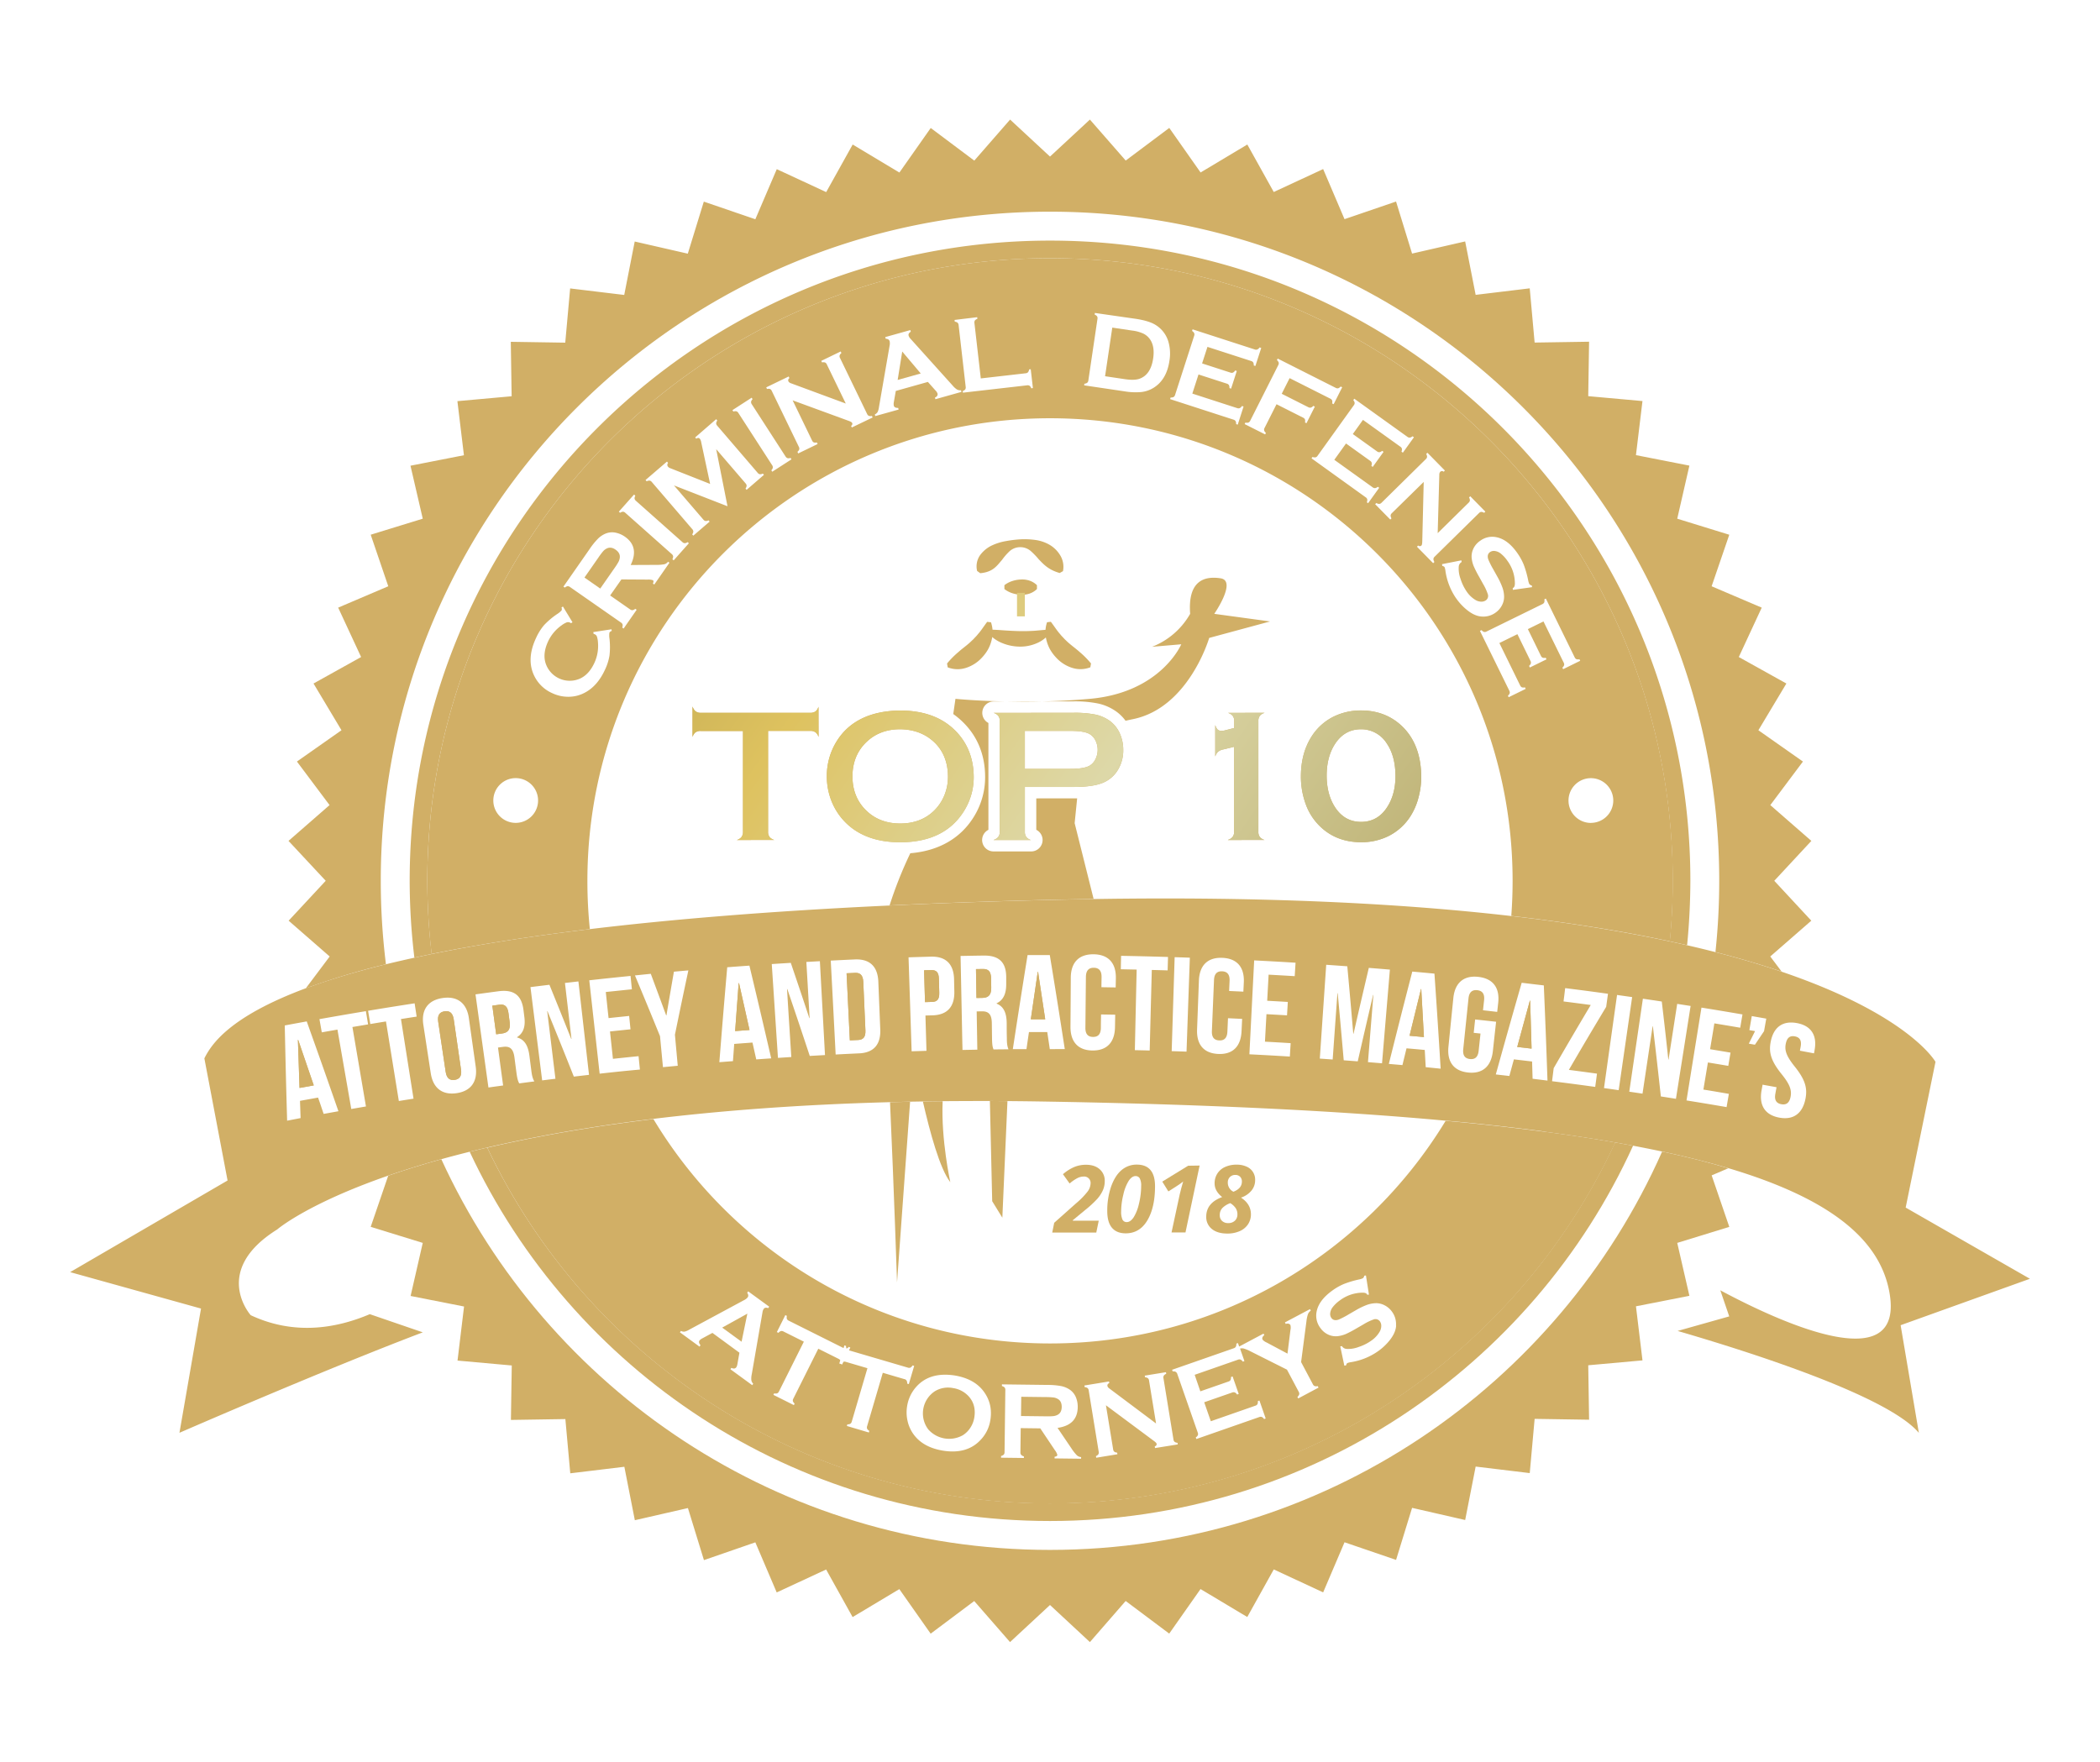 <?xml version="1.0" encoding="UTF-8"?>
<svg xmlns="http://www.w3.org/2000/svg" xmlns:xlink="http://www.w3.org/1999/xlink" id="Layer_1" data-name="Layer 1" viewBox="0 0 1287.24 1080">
  <defs>
    <style>.cls-1{fill:#d1af66;}.cls-2{fill:url(#linear-gradient);}.cls-3{fill:url(#linear-gradient-2);}.cls-4{fill:url(#linear-gradient-3);}.cls-5{fill:url(#linear-gradient-4);}.cls-6{fill:url(#linear-gradient-5);}.cls-7{fill:url(#linear-gradient-6);}</style>
    <linearGradient id="linear-gradient" x1="-79.53" y1="-121.35" x2="1729.1" y2="1140.33" gradientUnits="userSpaceOnUse">
      <stop offset="0" stop-color="#dec25f"></stop>
      <stop offset="0.17" stop-color="#9f8d44"></stop>
      <stop offset="0.34" stop-color="#dec25f"></stop>
      <stop offset="0.46" stop-color="#ddd8a8"></stop>
      <stop offset="0.72" stop-color="#9f8d44"></stop>
      <stop offset="0.86" stop-color="#dec25f"></stop>
      <stop offset="1" stop-color="#9f8d44"></stop>
    </linearGradient>
    <linearGradient id="linear-gradient-2" x1="28.47" y1="161.39" x2="1319.12" y2="1061.74" xlink:href="#linear-gradient"></linearGradient>
    <linearGradient id="linear-gradient-3" x1="46.91" y1="123.77" x2="1336.79" y2="1023.58" xlink:href="#linear-gradient"></linearGradient>
    <linearGradient id="linear-gradient-4" x1="68.83" y1="76.77" x2="1365.65" y2="981.42" xlink:href="#linear-gradient"></linearGradient>
    <linearGradient id="linear-gradient-5" x1="87.67" y1="4.23" x2="1411.78" y2="927.91" xlink:href="#linear-gradient"></linearGradient>
    <linearGradient id="linear-gradient-6" x1="117.11" y1="-24.32" x2="1420.15" y2="884.67" xlink:href="#linear-gradient"></linearGradient>
  </defs>
  <title>accolades_gradient</title>
  <path class="cls-1" d="M649.57,351.3c-6.7-1.88-9.64-5.06-12.81-8.35a47.85,47.85,0,0,0-4.8-5,9.89,9.89,0,0,0-13-.12,36,36,0,0,0-4.76,5.45c-3.16,3.58-5.44,7.43-13.35,8.14l-1.9-1.38a12,12,0,0,1,1.69-9.5,19.26,19.26,0,0,1,6.8-5.86,33.12,33.12,0,0,1,8.93-2.9,74.87,74.87,0,0,1,9-1.12,47.62,47.62,0,0,1,9.26.38,23.84,23.84,0,0,1,9,3.13,18.48,18.48,0,0,1,6.39,6.53,13.55,13.55,0,0,1,1.56,9.46Z"></path>
  <path class="cls-1" d="M580.51,406.79a53.84,53.84,0,0,1,6.92-7c2.15-1.94,4.31-3.46,6.31-5.2,1-.84,1.92-1.8,2.93-2.7.84-1,1.91-1.93,2.74-3.06,1.94-2.13,3.5-4.68,5.7-7.59l2.34.27a19.25,19.25,0,0,1,.29,11.28,23.11,23.11,0,0,1-2.17,5.47,26.44,26.44,0,0,1-3.52,4.75,22.52,22.52,0,0,1-9.6,6.34,16.69,16.69,0,0,1-11.52-.21Z"></path>
  <path class="cls-1" d="M668.34,409.11a16.72,16.72,0,0,1-11.53.21,22.49,22.49,0,0,1-9.59-6.34,26,26,0,0,1-3.52-4.75,23.14,23.14,0,0,1-2.18-5.47,19.33,19.33,0,0,1,.29-11.28l2.34-.27c2.21,2.91,3.77,5.46,5.7,7.59.83,1.13,1.9,2.05,2.74,3.06,1,.9,1.89,1.86,2.94,2.7,2,1.74,4.15,3.26,6.31,5.2a54.48,54.48,0,0,1,6.92,7Z"></path>
  <path class="cls-1" d="M606.85,386.05c3.33,0,6.41.28,9.36.47s5.79.33,8.58.4,5.55,0,8.39-.15,5.74-.57,9.21-.7l1.19,2a19.46,19.46,0,0,1-8.46,6.44,25.19,25.19,0,0,1-10.55,1.91,28.61,28.61,0,0,1-10.31-2.19,22,22,0,0,1-8.54-6.14Z"></path>
  <path class="cls-1" d="M615.67,358.77a15.52,15.52,0,0,1,5-2.6,18.76,18.76,0,0,1,5-.88,13.75,13.75,0,0,1,4.95.55,11.84,11.84,0,0,1,5,2.93v2.36a11.84,11.84,0,0,1-5,2.93,13.75,13.75,0,0,1-4.95.55,18.76,18.76,0,0,1-5-.88,15.52,15.52,0,0,1-5-2.6Z"></path>
  <path class="cls-1" d="M665.13,741.87A64.66,64.66,0,0,0,672.6,735a20.94,20.94,0,0,0,3.43-5.27,13.91,13.91,0,0,0,1.15-5.64,9.22,9.22,0,0,0-3.11-7.25c-2.07-1.84-4.89-2.75-8.44-2.75a18.77,18.77,0,0,0-7,1.33,26,26,0,0,0-7.07,4.47l4.09,5.69a25.29,25.29,0,0,1,4.81-3.32,8.68,8.68,0,0,1,3.8-.94,3.92,3.92,0,0,1,4.23,4.32,8.79,8.79,0,0,1-1.92,5,49,49,0,0,1-7,7.13l-13.37,11.89-1.21,6h27l1.51-7.28H657.59v-.28Z"></path>
  <path class="cls-1" d="M696.8,714a14.12,14.12,0,0,0-9.33,3.38q-4,3.38-6.39,10.1a45.39,45.39,0,0,0-2.36,15q0,6.83,2.88,10.24t8.42,3.42q8.52,0,13.24-7.88T708,727.29Q708,714,696.8,714Zm1.39,23.8a27.15,27.15,0,0,1-3.25,8.44q-2,3-4.22,3A2.76,2.76,0,0,1,688,747.6a11.84,11.84,0,0,1-.77-4.87,43.78,43.78,0,0,1,1.34-10.31,27.2,27.2,0,0,1,3.29-8.46q1.95-2.93,4.2-2.92a2.83,2.83,0,0,1,2.59,1.43,9.19,9.19,0,0,1,.85,4.54A46.43,46.43,0,0,1,698.19,737.83Z"></path>
  <path class="cls-1" d="M728.31,714.68l-15.87,9.75,3.73,6q5.9-3.68,7.36-4.77c1-.73,1.55-1.16,1.72-1.31q-1.14,3.78-2.13,8l-5,23.23h8.55l8.66-41Z"></path>
  <path class="cls-1" d="M767.11,729.94a10.07,10.07,0,0,0,2.26-6.55,8.62,8.62,0,0,0-5.31-8.18,14.4,14.4,0,0,0-6-1.18,16.75,16.75,0,0,0-7.21,1.46,10.76,10.76,0,0,0-4.7,4.08,11,11,0,0,0-1.63,5.95q0,4.68,4.63,8.38-9.76,3.6-9.76,12a9.26,9.26,0,0,0,3.43,7.56q3.44,2.8,9.44,2.81a18.46,18.46,0,0,0,7.66-1.49,11.63,11.63,0,0,0,5.08-4.19,10.92,10.92,0,0,0,1.78-6.12q0-6.28-6.09-10.23A13.92,13.92,0,0,0,767.11,729.94ZM757,748.35a5.66,5.66,0,0,1-4.14,1.5,5.24,5.24,0,0,1-3.78-1.33,4.7,4.7,0,0,1-1.4-3.6,6.12,6.12,0,0,1,1.59-4.29,12.77,12.77,0,0,1,4.85-3,10.63,10.63,0,0,1,3.38,3.16,6.82,6.82,0,0,1,1,3.68A5.22,5.22,0,0,1,757,748.35Zm-.94-17.72a6.13,6.13,0,0,1-3.45-5.64,4.63,4.63,0,0,1,1.26-3.35,4.49,4.49,0,0,1,3.39-1.3,3.92,3.92,0,0,1,2.88,1.09,4.06,4.06,0,0,1,1.1,3C761.24,727.22,759.51,729.28,756.06,730.63Z"></path>
  <path class="cls-1" d="M261.93,540c0-210.8,170.89-381.69,381.69-381.69S1025.31,329.2,1025.31,540q0,18.78-1.8,37.11,5.43,1.17,10.64,2.36,1.93-19.47,2-39.47c0-216.77-175.72-392.49-392.49-392.49S251.12,323.23,251.12,540A396.43,396.43,0,0,0,254,587.13c3.45-.76,7-1.51,10.62-2.25A384.42,384.42,0,0,1,261.93,540Z"></path>
  <path class="cls-1" d="M643.62,921.69c-152.28,0-283.71-89.18-345-218.15q-5.49,1.28-10.72,2.58C350.5,839.84,486.23,932.5,643.62,932.5c158.84,0,295.64-94.37,357.41-230.09-3.6-.68-7.25-1.35-11-2C929.44,831.06,797.12,921.69,643.62,921.69Z"></path>
  <path class="cls-1" d="M233.4,540c0-226.56,183.66-410.22,410.22-410.22S1053.84,313.44,1053.84,540a414.71,414.71,0,0,1-2.32,43.69c15.11,3.89,28.59,7.92,40.6,12l-7-9.29,25.16-21.95L1087.58,540l22.73-24.46-25.16-21.95,20-26.7-27.31-19.19L1095,419.05l-29.17-16.24,14.06-30.28-30.71-13.1L1060,327.84,1028.1,318l7.45-32.54-32.76-6.43,4-33.15-33.25-3,.52-33.38-33.38.52-3-33.25-33.15,4-6.43-32.76-32.54,7.45-9.82-31.91-31.59,10.81-13.1-30.71-30.28,14.06L764.57,88.6l-28.65,17.14L716.73,78.43l-26.7,20L668.08,73.31,643.62,96,619.16,73.31,597.21,98.47l-26.7-20-19.2,27.31L522.67,88.6l-16.24,29.17-30.29-14.06L463,134.42l-31.58-10.81-9.82,31.91-32.54-7.45-6.43,32.76-33.15-4-3,33.25-33.38-.52.52,33.38-33.25,3,4,33.15-32.76,6.43L259.14,318l-31.91,9.82L238,359.43l-30.71,13.1,14.06,30.28-29.17,16.24,17.14,28.65-27.31,19.19,20,26.7-25.16,21.95L199.66,540l-22.73,24.46,25.16,21.95-14.66,19.53a450.27,450.27,0,0,1,49.14-14.78A415.2,415.2,0,0,1,233.4,540Z"></path>
  <path class="cls-1" d="M643.62,950.22C478,950.22,335.28,852,270.52,710.7c-12.11,3.36-22.92,6.76-32.55,10.1l-10.74,31.36L259.14,762l-7.45,32.54L284.45,801l-4,33.15,33.25,3-.52,33.38,33.38-.52,3,33.25,33.15-4,6.43,32.76,32.54-7.45,9.82,31.91L463,945.58l13.1,30.71,30.29-14.06,16.24,29.17,28.64-17.14,19.2,27.31,26.7-20,21.95,25.16L643.62,984l24.46,22.73L690,981.53l26.7,20,19.19-27.31,28.65,17.14,16.24-29.17,30.28,14.06,13.1-30.71,31.59,10.81,9.82-31.91,32.54,7.45,6.43-32.76,33.15,4,3-33.25,33.38.52-.52-33.38,33.25-3-4-33.15,32.76-6.43L1028.1,762l31.91-9.82-10.81-31.58,10.24-4.37q-18.36-5.48-40.6-10.23C955.11,849.84,811.1,950.22,643.62,950.22Z"></path>
  <path class="cls-1" d="M608.19,736.44l6.22,10.11,3.13-71.46L606.77,675Z"></path>
  <path class="cls-1" d="M549.86,786.22l8-110.77c-4.15.08-8.23.18-12.3.29C548,729.52,549.86,786.22,549.86,786.22Z"></path>
  <path class="cls-1" d="M582.52,724.77s-5.75-25.91-4.7-49.62c-4.08,0-8.11.1-12.12.16C570,694.08,576.13,716.67,582.52,724.77Z"></path>
  <path class="cls-1" d="M640.69,624.92c-3.53,0-5.3,0-8.83,0,1.61-11.07,2.46-16.89,4-27.42l.65-.28C638.16,607.93,639,613.76,640.69,624.92Z"></path>
  <path class="cls-1" d="M636.54,597.24l-.65.28c.08-.57.17-1.14.26-1.74h.17C636.39,596.28,636.46,596.76,636.54,597.24Z"></path>
  <path class="cls-1" d="M872.83,635.81c-3.53-.33-5.29-.5-8.81-.81,2.78-11.46,4.17-17.19,7-28.64l.17,0C871.86,618.15,872.19,624,872.83,635.81Z"></path>
  <path class="cls-1" d="M938.81,642.88c-3.51-.43-5.27-.64-8.79-1,3.08-11.38,4.63-17.07,7.75-28.44l.17,0C938.31,625.2,938.48,631.09,938.81,642.88Z"></path>
  <path class="cls-1" d="M307.73,633.62l-3.58.48c-.95-7-1.42-10.53-2.37-17.55l4.44-.59c3.27-.44,4.94,1.17,5.47,5.25.3,2.26.45,3.38.74,5.64C313,631.42,311.14,633.16,307.73,633.62Z"></path>
  <path class="cls-1" d="M571.36,614.25l-4.35.13c-.23-7.8-.34-11.71-.57-19.51l4.39-.12c2.95-.08,4.59,1.19,4.69,5.31.09,3.46.14,5.18.22,8.64C575.85,612.82,574.29,614.17,571.36,614.25Z"></path>
  <path class="cls-1" d="M459.43,631.47l-8.81.66c.84-11.76,1.27-17.64,2.16-29.4H453C455.56,614.22,456.86,620,459.43,631.47Z"></path>
  <path class="cls-1" d="M526.07,637.59l-5.14.24c-.79-16.45-1.19-24.68-2-41.13l5.23-.24c3-.14,4.79,1.27,5,5.38.53,12,.79,18,1.32,29.94C530.65,635.9,529,637.45,526.07,637.59Z"></path>
  <path class="cls-1" d="M607.6,605.62c.06,4.61-2,6.12-5.45,6.17l-3.6.05-.3-17.7,4.47-.07c3.3,0,4.75,1.75,4.81,5.87C607.56,602.21,607.57,603.35,607.6,605.62Z"></path>
  <path class="cls-1" d="M459.43,631.47l-8.81.66c.84-11.76,1.27-17.64,2.16-29.4H453C455.56,614.22,456.86,620,459.43,631.47Z"></path>
  <path class="cls-1" d="M571.36,614.25l-4.35.13c-.23-7.8-.34-11.71-.57-19.51l4.39-.12c2.95-.08,4.59,1.19,4.69,5.31.09,3.46.14,5.18.22,8.64C575.85,612.82,574.29,614.17,571.36,614.25Z"></path>
  <path class="cls-1" d="M640.69,624.92c-3.53,0-5.3,0-8.83,0,1.61-11.07,2.46-16.89,4-27.42.08-.57.17-1.14.26-1.74h.17c.07.5.14,1,.22,1.46C638.16,607.93,639,613.76,640.69,624.92Z"></path>
  <path class="cls-1" d="M526.07,637.59l-5.14.24c-.79-16.45-1.19-24.68-2-41.13l5.23-.24c3-.14,4.79,1.27,5,5.38.53,12,.79,18,1.32,29.94C530.65,635.9,529,637.45,526.07,637.59Z"></path>
  <path class="cls-1" d="M192.33,665.43,183.61,667c-.43-11.78-.63-17.68-1-29.46l.17,0C186.61,648.7,188.52,654.27,192.33,665.43Z"></path>
  <path class="cls-1" d="M307.73,633.62l-3.58.48c-.95-7-1.42-10.53-2.37-17.55l4.44-.59c3.27-.44,4.94,1.17,5.47,5.25.3,2.26.45,3.38.74,5.64C313,631.42,311.14,633.16,307.73,633.62Z"></path>
  <path class="cls-1" d="M278.71,662.06c-2.88.42-4.92-.86-5.52-4.93-1.84-12.32-2.76-18.47-4.59-30.79-.61-4.07,1-5.89,3.93-6.33s5,.86,5.59,4.93c1.79,12.32,2.68,18.48,4.47,30.81C283.18,659.82,281.6,661.63,278.71,662.06Z"></path>
  <path class="cls-1" d="M607.6,605.62c.06,4.61-2,6.12-5.45,6.17l-3.6.05-.3-17.7,4.47-.07c3.3,0,4.75,1.75,4.81,5.87C607.56,602.21,607.57,603.35,607.6,605.62Z"></path>
  <path class="cls-1" d="M938.81,642.88c-3.51-.43-5.27-.64-8.79-1,3.08-11.38,4.63-17.07,7.75-28.44l.17,0C938.31,625.2,938.48,631.09,938.81,642.88Z"></path>
  <path class="cls-1" d="M872.83,635.81c-3.53-.33-5.29-.5-8.81-.81,2.78-11.46,4.17-17.19,7-28.64l.17,0C871.86,618.15,872.19,624,872.83,635.81Z"></path>
  <path class="cls-1" d="M1244.28,784l-76.16-43.66L1186.4,651s-15.91-28.61-94.28-55.26l-.37-.12-1.9-.64-2.31-.77q-4-1.32-8.27-2.64l-3.77-1.15c-1.66-.51-3.36-1-5.07-1.5l-3.9-1.12-2-.56-2-.56-2.7-.74-2-.55-2.07-.55-4.21-1.1q-8.34-2.15-17.37-4.22l-3.3-.75-1.67-.37-1.68-.37-.8-.18-3.19-.69-1.07-.23q-3-.64-6.11-1.27-21.65-4.44-47-8.34l-5.59-.84q-8.26-1.21-16.94-2.36l-2.7-.36c-2.44-.31-4.91-.63-7.4-.93l-3.43-.42-7-.82c-67.09-7.72-151.06-12.09-256-10.4-5.31.08-10.66.18-16.08.3-39.2.84-75.46,2.08-109,3.66-73.41,3.44-133.85,8.48-183.66,14.48l-.55.07-11.55,1.44-5.06.66q-8.69,1.14-16.91,2.32l-5.22.76-4.31.64-6.18.95-4.71.75q-6.69,1.07-13,2.16l-3.67.64-7.51,1.35-2.63.48q-8.13,1.53-15.69,3.07l-2.76.57-5.26,1.12-2.24.48-.36.08q-9.12,2-17.38,4h0l-1.84.45-2.53.64-2.85.73-5.21,1.38c-1.14.3-2.26.61-3.37.92q-5,1.38-9.64,2.77l-1.54.46-1.15.35-4.11,1.28-1.59.51q-4.1,1.3-7.89,2.63c-.78.26-1.54.53-2.3.8l-.32.11L190,605l-.14,0-2.36.86h0c-46.92,17.47-57.94,34.41-62.23,43l14.22,74.88L43,779.92l80.22,22.34L110,878.42s88.53-38.59,149.16-61.58l-32.48-11.15c-20.93,8.9-46.61,13-73,.63,0,0-24.37-27.18,16.25-52.57,0,0,18-15.63,68.06-33l.88-.31.89-.31,1.8-.61c3.75-1.26,7.68-2.54,11.78-3.81l3.8-1.17c.92-.28,1.84-.56,2.78-.83l4.8-1.41,2.61-.75,3.09-.87.12,0q8.31-2.31,17.43-4.58l2.21-.55q2.85-.71,5.78-1.4l2.73-.64c3.12-.73,6.32-1.45,9.58-2.16,2.51-.55,5.07-1.1,7.66-1.64s5.2-1.08,7.86-1.61h.05l4.05-.8,3.66-.7q2.58-.5,5.24-1l3.63-.66q3.92-.71,7.95-1.4,3.21-.55,6.49-1.09l6.63-1.07,1.09-.17q6.9-1.08,14.1-2.11l4.83-.68,4.9-.67,3.47-.46,2.63-.34,8-1c41.33-5,89.4-8.75,145.11-10.24,4.07-.11,8.15-.21,12.3-.3l7.8-.13q6-.1,12.12-.17Q592,675,606.77,675l10.77.06q10.11.07,20.49.24c98.66,1.62,180.62,5.54,248.06,11.77l.39,0q5.53.51,10.94,1,8.69.86,17,1.77,5.58.6,11,1.24l5.39.63q7.14.85,14,1.76L948,694l6.47.88,6.11.87c3.09.44,6.12.89,9.12,1.35l3,.46.63.1,2.8.44c3.15.49,6.24,1,9.29,1.52l4.54.78H990l4.05.72,4.23.77q10.66,2,20.52,4.08,5.56,1.18,10.88,2.42l2.65.62q2.63.62,5.19,1.26l2.49.62h.06l3.44.88,3.31.87.06,0c2.89.77,5.7,1.55,8.46,2.34l1.75.51,2.31.68c62.68,18.68,92.27,43.65,98.52,74.89,11.29,56.44-69.61,18.13-103.42,0l5.47,16-31.65,8.92c46,13.38,129,40,147.88,62.48l-11.17-66ZM198.39,682.91c-1.37-4-2-6-3.43-10l-11.07,2c.14,4.23.22,6.35.36,10.57L176,687.07c-.67-23.34-.95-35-1.45-58.39,5.39-1,8.08-1.5,13.47-2.47,7.86,22,11.74,33,19.43,55.07Zm25.93-4.56-9,1.55-8.47-48.67c-3.84.66-5.76,1-9.6,1.68-.57-3.24-.86-4.86-1.44-8.1,11.38-2,17.07-3,28.47-4.9l1.35,8.12-9.6,1.61C219.35,649.13,221,658.87,224.32,678.35Zm29.16-4.78c-3.6.57-5.41.85-9,1.44-3.16-19.51-4.73-29.27-7.89-48.78-3.85.62-5.77.94-9.61,1.58l-1.35-8.13c11.4-1.89,17.1-2.8,28.52-4.56l1.25,8.14c-3.85.59-5.77.89-9.62,1.5C248.86,644.28,250.4,654.05,253.48,673.57Zm26.43-3.37c-8.86,1.3-14.49-3.15-15.88-12.27-1.81-11.85-2.72-17.78-4.53-29.63-1.39-9.12,2.76-15.1,11.84-16.43s14.77,3.19,16.06,12.32c1.67,11.88,2.51,17.81,4.19,29.69C292.88,663,288.77,668.9,279.91,670.2Zm38.35-6c-.68-1.41-1.13-2.26-1.74-6.92-.48-3.59-.71-5.39-1.18-9-.7-5.31-2.78-7-6.93-6.47l-3.15.42c1.25,9.3,1.88,14,3.14,23.26-3.62.49-5.43.73-9,1.24-3.17-22.84-4.76-34.26-7.93-57.1,5.58-.77,8.37-1.15,14-1.9,9.59-1.28,14.26,2.54,15.39,11.36.23,1.8.34,2.7.57,4.5.75,5.88-.68,9.88-4.51,12.29a1,1,0,0,0,0,.16c4.82,1.28,6.85,5.34,7.61,11.31.45,3.53.68,5.29,1.13,8.82.35,2.78.7,4.81,1.87,6.82C323.79,663.48,321.94,663.72,318.26,664.21Zm33.48-4.16c-6.38-16.07-9.62-24.09-16.15-40.12l-.17,0,5.05,41.45c-3.26.39-4.89.59-8.14,1-2.87-22.88-4.3-34.32-7.17-57.19,4.65-.59,7-.87,11.62-1.43,5.39,13.25,8.06,19.88,13.35,33.16l.17,0-4-34.27,8.25-.95,6.5,57.28C357.32,659.4,355.46,659.61,351.74,660.05Zm15.82-1.8L361.21,601c10.12-1.12,15.17-1.65,25.3-2.67.33,3.28.49,4.92.82,8.19-6.39.65-9.58,1-16,1.66.68,6.39,1,9.58,1.71,16,5-.54,7.56-.8,12.61-1.32.33,3.28.5,4.92.83,8.19-5,.52-7.54.78-12.57,1.32l1.8,16.78c6.28-.67,9.42-1,15.71-1.63.33,3.28.49,4.92.82,8.2C382.38,656.63,377.44,657.15,367.56,658.25Zm47.88-4.84-9.07.85-1.8-19c-6.07-14.91-9.15-22.36-15.36-37.23l9.7-1c3.8,10.2,5.69,15.3,9.43,25.5h.17c1.8-10.72,2.72-16.08,4.58-26.8,3.54-.32,5.31-.48,8.86-.78-3.37,15.76-5,23.65-8.24,39.42C414.4,642,414.75,645.8,415.44,653.41Zm48.12-3.91c-.92-4.12-1.39-6.19-2.32-10.32-4.47.33-6.71.49-11.19.84-.31,4.22-.46,6.33-.77,10.55l-8.34.65c1.85-23.28,2.81-34.92,4.83-58.2,5.44-.42,8.16-.62,13.6-1,5.43,22.73,8.1,34.1,13.36,56.86C469.06,649.11,467.23,649.24,463.56,649.5Zm32.8-2.12c-5.43-16.42-8.18-24.61-13.76-41h-.17c1,16.67,1.57,25,2.61,41.67l-8.18.53c-1.51-23-2.27-34.51-3.79-57.52,4.66-.31,7-.45,11.66-.74,4.6,13.54,6.88,20.32,11.37,33.88h.17c-.79-13.77-1.19-20.66-2-34.44l8.29-.46c1.25,23,1.88,34.53,3.13,57.55Zm30.25-1.58c-5.75.27-8.63.41-14.38.71-1.19-23-1.78-34.54-3-57.57,5.88-.3,8.83-.45,14.71-.71,9.31-.43,14.08,4.42,14.45,13.63.47,11.65.71,17.47,1.18,29.12C540,640.2,535.71,645.39,526.61,645.8Zm45-23.31-4.34.12c.25,8.66.38,13,.63,21.64l-9.1.29c-.75-23-1.13-34.57-1.89-57.61,5.49-.18,8.23-.26,13.71-.41,9.31-.26,14,4.68,14.2,13.9.06,3,.09,4.49.16,7.49C585.16,617.13,580.77,622.23,571.59,622.49ZM609,643.4c-.52-1.48-.86-2.38-.92-7.07-.05-3.63-.07-5.44-.12-9.06-.07-5.35-1.93-7.31-6.1-7.24l-3.18.05c.09,5.52.16,9.42.23,13.6.05,2.93.1,6,.16,9.86l-9.1.17c0-1.68-.07-3.28-.1-4.84-.4-19.93-.63-31.41-1.07-52.79,5.63-.11,8.44-.16,14.06-.24,9.65-.14,13.84,4.2,13.92,13.09,0,1.81,0,2.72,0,4.53,0,5.93-1.84,9.73-5.92,11.67v.16c4.63,1.84,6.17,6.12,6.22,12.13,0,3.55,0,5.33.09,8.89,0,2.8.12,4.86,1,7C614.56,643.33,612.7,643.35,609,643.4Zm34.5-.2c-.62-4.18-.93-6.27-1.56-10.45-4.49,0-6.73,0-11.22,0-.62,4.19-.92,6.28-1.53,10.47-3.34,0-5,0-8.36,0,2.64-17.24,4.31-28,6.53-42,.75-4.74,1.57-9.83,2.51-15.67,5.45,0,8.17,0,13.63,0,.46,2.84.89,5.51,1.31,8,2.93,18,4.73,29.39,7.87,49.62Zm40.38-37.82-8.73-.14c0-2.47.05-3.7.08-6.17.06-4.12-1.78-5.71-4.73-5.75s-4.83,1.51-4.87,5.63c-.12,12.45-.19,18.67-.31,31.12-.05,4.12,1.76,5.62,4.67,5.65s4.75-1.42,4.81-5.53c0-3.3.07-4.94.11-8.24l8.68.14c-.05,3.06-.08,4.59-.13,7.66-.16,9.22-4.89,14.39-13.82,14.29s-13.53-5.4-13.47-14.62c.08-12,.12-18,.19-30,.06-9.22,4.84-14.47,14-14.36s13.79,5.47,13.63,14.69Zm31.84-10.45c-3.88-.12-5.82-.17-9.7-.27-.52,19.75-.78,29.63-1.29,49.39-3.64-.1-5.46-.14-9.1-.22.44-19.76.66-29.64,1.11-49.4l-9.71-.2c.06-3.29.09-4.93.16-8.23,11.51.22,17.26.36,28.77.7C715.87,590,715.82,591.64,715.72,594.93Zm11.59,49.81c-3.64-.13-5.46-.19-9.1-.3.73-23.05,1.09-34.57,1.82-57.61,3.72.11,5.58.18,9.31.31C728.53,610.18,728.12,621.7,727.31,644.74Zm35.11-42.37c-.1,2.24-.16,3.35-.27,5.59l-8.73-.41c.11-2.47.17-3.7.28-6.17.19-4.11-1.6-5.76-4.55-5.89s-4.87,1.36-5,5.48c-.52,12.44-.77,18.66-1.29,31.1-.17,4.11,1.59,5.67,4.5,5.79s4.79-1.27,5-5.38c.15-3.29.22-4.94.37-8.23l8.67.41c-.15,3.06-.22,4.59-.37,7.65-.45,9.21-5.33,14.24-14.26,13.85s-13.36-5.81-13-15c.45-12,.68-18,1.13-30,.34-9.22,5.28-14.32,14.42-13.92S762.87,593.16,762.42,602.37Zm31.21-3.9c-6.4-.39-9.6-.57-16-.92-.35,6.41-.52,9.62-.87,16,5,.27,7.58.42,12.64.72-.19,3.29-.29,4.93-.49,8.22-5-.3-7.56-.44-12.6-.72-.37,6.74-.55,10.11-.92,16.86,6.3.34,9.45.52,15.75.91l-.5,8.22c-9.91-.61-14.87-.89-24.79-1.39,1.17-23,1.75-34.54,2.93-57.57,10.14.52,15.22.8,25.36,1.42Zm44.9,52.7c1.32-16.48,2-24.72,3.31-41.2l-.17,0c-3.8,16.28-5.69,24.43-9.41,40.72l-8.59-.65c-1.43-16.46-2.17-24.68-3.69-41.14h-.17c-1.16,16.26-1.75,24.39-2.91,40.66L809,649c1.57-23,2.36-34.5,3.93-57.51,5.18.36,7.76.54,12.93.92,1.51,16.53,2.24,24.79,3.65,41.31l.17,0c3.7-16.14,5.58-24.2,9.36-40.33,5.17.41,7.75.62,12.92,1.06-1.93,23-2.89,34.46-4.82,57.44Zm35.4,3.1c-.24-4.22-.35-6.34-.59-10.56-4.47-.42-6.71-.63-11.18-1-1,4.11-1.51,6.17-2.5,10.28l-8.34-.73c5.67-22.65,8.54-34,14.38-56.6,5.43.48,8.15.73,13.58,1.25,1.61,23.31,2.37,35,3.8,58.28Zm26,3.27c-8.9-.94-13-6.64-12.07-15.81,1.19-11.93,1.79-17.9,3-29.83.92-9.17,6.17-14,15.27-13s13.25,6.74,12.23,15.9c-.25,2.23-.37,3.34-.62,5.57l-8.7-1c.27-2.46.4-3.69.67-6.14.44-4.1-1.25-5.85-4.19-6.16s-5,1-5.38,5.15c-1.28,12.38-1.92,18.57-3.21,31-.42,4.09,1.24,5.76,4.14,6.06s4.87-1,5.31-5.06.68-6.34,1.13-10.57l-4.16-.44c.35-3.28.52-4.91.87-8.19,5.14.55,7.71.82,12.85,1.4-.81,7.26-1.21,10.9-2,18.16C914,653.76,908.8,658.47,899.91,657.54Zm39.51,3.82c-.12-4.23-.18-6.34-.31-10.57-4.46-.54-6.69-.8-11.15-1.32-1.12,4.08-1.67,6.12-2.78,10.2l-8.31-.95c6.26-22.5,9.44-33.74,15.87-56.2,5.43.63,8.14,1,13.56,1.61,1,23.35,1.44,35,2.25,58.36Zm38.4,5c-10.58-1.45-15.88-2.15-26.47-3.49.41-3.21.61-4.81,1-8,9-15.53,13.52-23.28,22.72-38.73-6.67-.89-10-1.33-16.68-2.17.41-3.27.62-4.9,1-8.17,10.5,1.33,15.75,2,26.24,3.47l-1.1,8c-9.26,15.42-13.84,23.15-22.87,38.65,6.89.9,10.34,1.36,17.23,2.31C978.49,661.45,978.27,663.08,977.82,666.34Zm14.37,2c-3.61-.52-5.42-.78-9-1.28,3.19-22.84,4.79-34.26,8-57.09l9.25,1.31Zm35.11,5.3c-3.7-.59-5.55-.88-9.26-1.45-1.88-17.19-2.86-25.78-4.89-43l-.16,0c-2.48,16.52-3.71,24.77-6.19,41.29-3.25-.49-4.87-.73-8.12-1.2l8.35-57c4.63.68,7,1,11.58,1.73,1.67,14.2,2.48,21.31,4,35.52l.16,0c2.12-13.64,3.17-20.46,5.29-34.09l8.22,1.28C1032.71,639.51,1030.91,650.9,1027.3,673.67Zm39.4-43.58c-6.35-1.09-9.52-1.62-15.87-2.67-1,6.34-1.57,9.51-2.61,15.84,5,.83,7.52,1.25,12.53,2.1-.55,3.25-.83,4.87-1.38,8.12-5-.85-7.49-1.27-12.49-2.09L1044.13,668c6.25,1,9.37,1.56,15.61,2.63-.56,3.24-.83,4.87-1.39,8.11-9.82-1.68-14.73-2.5-24.57-4.08,3.67-22.76,5.5-34.15,9.17-56.91,10.06,1.62,15.09,2.46,25.14,4.18C1067.53,625.22,1067.25,626.84,1066.7,630.09Zm5.26,9.76,3.83-7.69-3.5-.61c.6-3.44.9-5.16,1.49-8.6l8.88,1.56c-.55,3.08-.82,4.62-1.37,7.7l-5.59,8.3Zm40.29,4.17c-.13.72-.2,1.07-.34,1.78l-8.63-1.63c.17-.94.26-1.41.44-2.35.75-4-.62-5.89-3.54-6.43s-4.87.69-5.61,4.74.53,7.54,5.52,13.75c6.39,8,7.86,13.13,6.63,19.6-1.73,9.06-7.28,13.36-16.11,11.72s-12.46-7.63-10.84-16.7c.25-1.4.38-2.09.63-3.49l8.56,1.55c-.3,1.62-.45,2.43-.74,4.05-.74,4,.79,5.84,3.66,6.37s4.95-.59,5.7-4.64-.47-7.54-5.46-13.74c-6.39-7.93-8-13.08-6.8-19.56,1.63-9.08,7.16-13.45,16.11-11.8S1114,635,1112.25,644Z"></path>
  <path class="cls-1" d="M278.71,662.06c-2.88.42-4.92-.86-5.52-4.93-1.84-12.32-2.76-18.47-4.59-30.79-.61-4.07,1-5.89,3.93-6.33s5,.86,5.59,4.93c1.79,12.32,2.68,18.48,4.47,30.81C283.18,659.82,281.6,661.63,278.71,662.06Z"></path>
  <path class="cls-1" d="M192.33,665.43,183.61,667c-.43-11.78-.63-17.68-1-29.46l.17,0C186.61,648.7,188.52,654.27,192.33,665.43Z"></path>
  <path class="cls-1" d="M686.33,449.46a19.39,19.39,0,0,0-6-7.45,23.67,23.67,0,0,0-8.67-3.87A64.6,64.6,0,0,0,658,437l-48.93.05a6,6,0,0,1,2.67,1.6,5.1,5.1,0,0,1,1.09,3.45v67.83a5,5,0,0,1-1.09,3.39,6.08,6.08,0,0,1-2.67,1.61V515l22.89,0a5.86,5.86,0,0,1-2.65-1.59,5.06,5.06,0,0,1-1.11-3.42V482.47H658c7.24,0,12.94-.72,16.93-2.14a19.37,19.37,0,0,0,9.44-7,22.93,22.93,0,0,0,4.14-13.59A24.57,24.57,0,0,0,686.33,449.46Zm-14.91,16.1a9.21,9.21,0,0,1-3.75,4c-2.34,1.23-6.16,1.83-11.71,1.83H628.21V448.09H656c5.58,0,9.41.6,11.7,1.83a9.17,9.17,0,0,1,3.76,4,12.55,12.55,0,0,1,1.38,5.79A12.68,12.68,0,0,1,671.42,465.56Z"></path>
  <path class="cls-1" d="M755.44,438.65a5,5,0,0,1,1.09,3.4v4.28l-5.84,1.49a8.68,8.68,0,0,1-1.91.27,3.34,3.34,0,0,1-2.6-1,7.16,7.16,0,0,1-1.22-2.47h-.05l0,19.19a7,7,0,0,1,1.46-2.67,6.64,6.64,0,0,1,3.3-1.64l6.82-1.67v52a5.11,5.11,0,0,1-1.09,3.46,6,6,0,0,1-2.67,1.6V515l22.36-.05a6.11,6.11,0,0,1-2.67-1.6,5.11,5.11,0,0,1-1.09-3.46V442.05a4.93,4.93,0,0,1,1.1-3.43,6.11,6.11,0,0,1,2.66-1.57V437l-22.36.05A6.17,6.17,0,0,1,755.44,438.65Z"></path>
  <path class="cls-1" d="M500.17,435.94a5.17,5.17,0,0,1-3.45,1.06H429.54a5,5,0,0,1-3.37-1.07,6.39,6.39,0,0,1-1.61-2.68h-.06l0,18.6a6,6,0,0,1,1.62-2.7,5.06,5.06,0,0,1,3.38-1h25.93v61.77a5.1,5.1,0,0,1-1.08,3.46,6.08,6.08,0,0,1-2.67,1.6V515l22.89-.05a6.21,6.21,0,0,1-2.68-1.6,5.16,5.16,0,0,1-1.08-3.46V448.1h25.87a5.12,5.12,0,0,1,3.45,1.06,6,6,0,0,1,1.62,2.69h0l-.05-18.6A6.11,6.11,0,0,1,500.17,435.94Z"></path>
  <path class="cls-1" d="M584.19,446.64c-8-7.33-18.88-11.05-32.51-11.05-18.16.23-31.23,6.6-38.86,18.92a40.14,40.14,0,0,0-6,21.45,40.9,40.9,0,0,0,2.92,15.27,38.51,38.51,0,0,0,9.72,14.11c7.94,7.33,18.82,11,32.34,11,18,0,31.11-6.38,39-19a39,39,0,0,0,6.06-20.92C596.82,464.33,592.57,454.29,584.19,446.64Zm-5.29,40.88a27.84,27.84,0,0,1-7.2,10.29c-5.23,4.69-11.91,7.07-19.86,7.07s-14.64-2.38-19.9-7.07c-6.24-5.53-9.4-12.88-9.4-21.82s3.16-16.3,9.4-21.83c5.26-4.69,11.92-7.07,19.79-7.07h0c7.93.08,14.64,2.46,19.94,7.06,6.24,5.38,9.41,12.84,9.41,22.19A29.72,29.72,0,0,1,578.9,487.52Z"></path>
  <path class="cls-1" d="M859.75,445.55c-6.73-6.61-15.31-10-25.5-10a37.77,37.77,0,0,0-16.74,3.76,33.81,33.81,0,0,0-13.67,12.41c-4.26,6.76-6.42,14.9-6.42,24.2a49,49,0,0,0,3.91,19.47,35.74,35.74,0,0,0,7.53,10.94c6.68,6.64,15.24,10,25.44,10a37.18,37.18,0,0,0,16.79-3.76,34.09,34.09,0,0,0,13.67-12.47,40,40,0,0,0,4.69-11,48.53,48.53,0,0,0,1.72-12.58C871.17,463.45,867.33,453,859.75,445.55Zm-9.65,49.59c-3.83,5.8-9.15,8.74-15.8,8.74s-11.93-2.94-15.8-8.74c-3.51-5.28-5.29-11.89-5.29-19.65s1.78-14.38,5.28-19.66c3.88-5.8,9.18-8.74,15.75-8.74h0a18.51,18.51,0,0,1,15.85,8.74c3.51,5.16,5.29,11.89,5.29,20C855.39,483.37,853.61,489.86,850.1,495.14Z"></path>
  <path class="cls-1" d="M635.21,489.48v19.26A7,7,0,0,1,632,522l-22.89,0h0a7,7,0,0,1-3.24-13.25V443.25a7,7,0,0,1,3.23-13.2h7.27c-18.45-.38-30.7-1.61-30.7-1.61l-1.35,9.33a46.88,46.88,0,0,1,4.62,3.71c9.89,9,14.91,20.82,14.91,35a45.94,45.94,0,0,1-7.12,24.62c-8.15,13-21.47,20.58-38.73,22a249.65,249.65,0,0,0-12.72,32c33.57-1.57,69.83-2.81,109-3.66l16.08-.3-11.63-46.48,1.53-15.21c-.74,0-1.48,0-2.25,0Z"></path>
  <path class="cls-1" d="M741.2,391.1,778.53,381l-34.22-4.67s14-20.22,3.89-21.78S728,356.1,729.53,376.32a46.1,46.1,0,0,1-23.34,20.22L724.08,395s-12.44,29.55-56,33.44c-10,.9-19.79,1.38-28.89,1.59L658,430h0a70.79,70.79,0,0,1,15.21,1.33,30.32,30.32,0,0,1,11.27,5.06,25.38,25.38,0,0,1,5.45,5.5c1.45-.34,3-.68,4.59-1C728.75,433.88,741.2,391.1,741.2,391.1Z"></path>
  <path class="cls-1" d="M639.19,430l-22.85,0C623.2,430.19,630.92,430.21,639.19,430Z"></path>
  <path class="cls-1" d="M377.35,337c-1.92-1.34-3.73-1.59-5.43-.73a7.07,7.07,0,0,0-2.13,1.59,41.16,41.16,0,0,0-2.87,3.8l-8.66,12.43,9.68,6.74,8.66-12.43a38.16,38.16,0,0,0,2.55-4,7.28,7.28,0,0,0,.77-2.55C380.14,340,379.28,338.36,377.35,337Z"></path>
  <path class="cls-1" d="M701,204.6a23,23,0,0,0-7-1.94l-12.2-1.81-4.42,29.81,12.2,1.81q5.85.87,9-.3,6.81-2.49,8.27-12.39,1.07-7.17-1.76-11.49A10.79,10.79,0,0,0,701,204.6Z"></path>
  <path class="cls-1" d="M643.62,158.3c-210.8,0-381.69,170.89-381.69,381.7a384.25,384.25,0,0,0,2.64,44.87q7.56-1.54,15.69-3.07l2.63-.48L290.4,580l3.67-.64q6.35-1.1,13-2.16l4.71-.75,6.18-.95,4.31-.64,5.22-.76q8.24-1.19,16.91-2.32c1.68-.23,3.36-.45,5.06-.66q5.67-.74,11.55-1.44l.55-.07A286.16,286.16,0,0,1,360.06,540c0-156.61,127-283.57,283.56-283.57S927.18,383.39,927.18,540q0,10.86-.81,21.54l7,.82,3.43.42c2.49.3,5,.62,7.4.93l2.7.36q8.67,1.14,16.94,2.36l5.59.84q25.35,3.87,47,8.34,3.09.63,6.11,1.27l1.07.23q1.77-18.32,1.8-37.11C1025.31,329.19,854.42,158.3,643.62,158.3ZM316.11,504.49a13.72,13.72,0,1,1,13.72-13.72A13.72,13.72,0,0,1,316.11,504.49Zm57.48-113a45.64,45.64,0,0,1,0,10.5,32.62,32.62,0,0,1-2.86,8.83q-4.5,9.63-11.95,13.68a21.09,21.09,0,0,1-9.27,2.65,22.83,22.83,0,0,1-11.07-2.22,22.17,22.17,0,0,1-10.84-10.33q-5.18-10.33,1-23.5a33.2,33.2,0,0,1,4.89-7.83,47.08,47.08,0,0,1,8-6.78,12.17,12.17,0,0,0,2.81-2.36,2.6,2.6,0,0,0-.13-1.74l.89-.53,5.87,9.65-.92.55a7.21,7.21,0,0,0-.77-.43,2.53,2.53,0,0,0-2,0,13.77,13.77,0,0,0-3.07,1.8,24.91,24.91,0,0,0-8.2,9.81q-3.25,7-1.71,12.76a15.55,15.55,0,0,0,21.35,10q5.43-2.52,8.69-9.5a24.8,24.8,0,0,0,2.24-12.59,14,14,0,0,0-.6-3.51,2.54,2.54,0,0,0-1.28-1.51,6.89,6.89,0,0,0-.8-.3l-.19-1.07,11.14-1.71.17,1a2.56,2.56,0,0,0-1.41,1A11.74,11.74,0,0,0,373.59,391.48Zm27.47-33.12-.86-.6c.49-1,.49-1.71,0-2.06a8.49,8.49,0,0,0-3.23-.37l-16.07-.1L374,365.08l12.24,8.53a2.19,2.19,0,0,0,1.53.48,3.19,3.19,0,0,0,1.62-.85l.87.6-8,11.51-.86-.6a3.41,3.41,0,0,0,.24-1.84,2.21,2.21,0,0,0-1-1.24L349.41,359.9a2.29,2.29,0,0,0-1.53-.51,3.36,3.36,0,0,0-1.65.86l-.86-.6,16.08-23.08a43.75,43.75,0,0,1,5.14-6.35,14.27,14.27,0,0,1,4.71-3.12,10.49,10.49,0,0,1,6-.54A15.36,15.36,0,0,1,383,329q9,6.29,3.58,17.39l15.18-.07a27.11,27.11,0,0,0,5.38-.37,4.18,4.18,0,0,0,2.34-1.55l.87.6Zm11.88-14.82-.79-.7a3.4,3.4,0,0,0,.46-1.8,2.28,2.28,0,0,0-.85-1.37l-28.47-25.29a2.26,2.26,0,0,0-1.44-.67,3.4,3.4,0,0,0-1.73.67l-.79-.7,9.32-10.49.79.7a3.16,3.16,0,0,0-.47,1.79,2.33,2.33,0,0,0,.84,1.36l28.47,25.29a2.26,2.26,0,0,0,1.48.68,3.22,3.22,0,0,0,1.71-.66l.79.7Zm44.71-43.24-.68-.79a3.31,3.31,0,0,0,.69-1.7,2.29,2.29,0,0,0-.66-1.5l-18-20.95,6.94,35-32.81-12.77,18,20.95a2.36,2.36,0,0,0,1.36.87,3.34,3.34,0,0,0,1.81-.42l.68.8-10,8.6-.69-.8a3.28,3.28,0,0,0,.69-1.72,2.27,2.27,0,0,0-.65-1.48l-24.8-28.9a2.25,2.25,0,0,0-1.33-.85,3.42,3.42,0,0,0-1.81.43l-.69-.8L408.83,283l.69.8a1.76,1.76,0,0,0,0,2.38,3.26,3.26,0,0,0,1.33.86l24.44,9.65-5.44-25.44a5.53,5.53,0,0,0-.81-2.21c-.59-.68-1.33-.71-2.24-.07l-.68-.8L439,257l.68.81a3.46,3.46,0,0,0-.69,1.72,2.25,2.25,0,0,0,.64,1.45l24.79,28.89a2.33,2.33,0,0,0,1.36.88,3.32,3.32,0,0,0,1.81-.42l.68.8Zm15.72-11.1-.56-.88a3.42,3.42,0,0,0,.91-1.62,2.28,2.28,0,0,0-.45-1.55l-20.68-32a2.17,2.17,0,0,0-1.21-1,3.4,3.4,0,0,0-1.85.17l-.57-.88,11.78-7.62.57.88a3.16,3.16,0,0,0-.92,1.6,2.31,2.31,0,0,0,.44,1.54l20.68,32a2.37,2.37,0,0,0,1.25,1.06,3.24,3.24,0,0,0,1.83-.18l.57.88Zm48.78-27.13-.46-.95c.75-.58.95-1.2.63-1.87-.19-.4-1-.86-2.46-1.37l-34-12.45,11.9,24.6a2.28,2.28,0,0,0,1.09,1.2,3.38,3.38,0,0,0,1.86,0l.46,1L489.27,278l-.46-1a3.45,3.45,0,0,0,1.11-1.48,2.36,2.36,0,0,0-.26-1.6l-16.59-34.27a2.26,2.26,0,0,0-1.07-1.17,3.48,3.48,0,0,0-1.86,0l-.46-1,13.76-6.66.46,1a1.56,1.56,0,0,0-.62,2,2.75,2.75,0,0,0,1.6,1.17l33.56,12.41-11.63-24a2.19,2.19,0,0,0-1.07-1.16,3.46,3.46,0,0,0-1.86-.06l-.46-.94,11.89-5.76.46.95a3.47,3.47,0,0,0-1.11,1.49,2.23,2.23,0,0,0,.25,1.56l16.59,34.28a2.24,2.24,0,0,0,1.08,1.19,3.46,3.46,0,0,0,1.86.06l.46.94Zm51.23-17.33-.28-1c1.33-.63,1.84-1.48,1.54-2.56a5.12,5.12,0,0,0-1.19-1.78l-4.68-5.26-19.67,5.53-1.21,6.9a5.48,5.48,0,0,0,0,2.17c.26.93,1.15,1.38,2.67,1.34l.28,1-14.32,4-.28-1a4,4,0,0,0,1.68-1.43,9.07,9.07,0,0,0,.83-2.9L545.29,212a6.73,6.73,0,0,0,.05-2.75c-.28-1-1.09-1.5-2.43-1.58l-.28-1L558,202.37l.29,1c-1.15.72-1.6,1.52-1.34,2.4a4.79,4.79,0,0,0,1.18,1.93L584,236.44a11.47,11.47,0,0,0,2.66,2.38,4.15,4.15,0,0,0,2.41.44l.28,1Zm58.75-6.69a3.45,3.45,0,0,0-1-1.54,2.29,2.29,0,0,0-1.59-.28l-39.3,4.5-.12-1a3.37,3.37,0,0,0,1.54-1,2.32,2.32,0,0,0,.28-1.59l-4.33-37.8a2.34,2.34,0,0,0-.63-1.49,3.47,3.47,0,0,0-1.74-.66l-.12-1.05L599,194.47l.12,1a3.15,3.15,0,0,0-1.54,1,2.4,2.4,0,0,0-.28,1.6L601.2,232l27.46-3.14a2.27,2.27,0,0,0,1.48-.64,3.39,3.39,0,0,0,.67-1.73l1-.12,1.33,11.55Zm84.69-16.81q-1.71,11.5-9.67,16.48a18.06,18.06,0,0,1-7.49,2.61,40.21,40.21,0,0,1-10.3-.41l-24.81-3.68.15-1a3.31,3.31,0,0,0,1.76-.61,2.26,2.26,0,0,0,.68-1.46l5.57-37.63a2.3,2.3,0,0,0-.22-1.6,3.36,3.36,0,0,0-1.51-1.09l.15-1L696,195.44q8.14,1.2,12.24,3.71a18,18,0,0,1,7.94,10.3A26.27,26.27,0,0,1,716.82,221.24Zm41.88,39.09-1-.32a3.31,3.31,0,0,0-.31-1.83,2.22,2.22,0,0,0-1.3-.91l-38.85-12.59.33-1a3.46,3.46,0,0,0,1.83-.3,2.36,2.36,0,0,0,.91-1.33L732,205.85a2.24,2.24,0,0,0,0-1.61,3.41,3.41,0,0,0-1.3-1.33l.32-1,38.11,12.34a2.15,2.15,0,0,0,1.58,0A3.44,3.44,0,0,0,772.1,213l1,.32-3.59,11.07-1-.33a3.38,3.38,0,0,0-.31-1.82,2.23,2.23,0,0,0-1.3-.92l-26.76-8.66-3.29,10.15,17.36,5.62a2.24,2.24,0,0,0,1.59,0,3.34,3.34,0,0,0,1.32-1.3l1,.32-3.5,10.81-1-.32a3.53,3.53,0,0,0-.31-1.82,2.23,2.23,0,0,0-1.3-.92l-17.36-5.62-3.79,11.72,27.51,8.91a2.26,2.26,0,0,0,1.58,0,3.41,3.41,0,0,0,1.32-1.3l1,.32ZM799.9,259a3.3,3.3,0,0,0,0-1.85,2.29,2.29,0,0,0-1.16-1.11l-16.27-8.21-7.3,14.47a2.28,2.28,0,0,0-.28,1.61,3.14,3.14,0,0,0,1.08,1.48l-.47.94L762.94,260l.47-.94a3.44,3.44,0,0,0,1.86,0,2.34,2.34,0,0,0,1.11-1.18l17.14-34a2.31,2.31,0,0,0,.29-1.59,3.46,3.46,0,0,0-1.09-1.51l.48-.94,35.52,17.93a2.24,2.24,0,0,0,1.55.28,3.4,3.4,0,0,0,1.52-1.09l.94.47-5.24,10.38-.94-.47a3.37,3.37,0,0,0,0-1.87,2.3,2.3,0,0,0-1.15-1.08L790.5,231.83l-4.84,9.59,16.26,8.21a2.31,2.31,0,0,0,1.6.27,3.48,3.48,0,0,0,1.5-1.07l.94.47-5.12,10.15Zm37.92,48.95a3.36,3.36,0,0,0,.26-1.84,2.26,2.26,0,0,0-1-1.26L803.93,281l.62-.86a3.33,3.33,0,0,0,1.83.26,2.2,2.2,0,0,0,1.28-1l22.17-30.91a2.24,2.24,0,0,0,.53-1.53,3.34,3.34,0,0,0-.83-1.65l.61-.86,32.54,23.35a2.24,2.24,0,0,0,1.51.5,3.44,3.44,0,0,0,1.65-.83l.86.61-6.78,9.45-.86-.61a3.32,3.32,0,0,0,.26-1.83,2.22,2.22,0,0,0-1-1.27l-22.86-16.4-6.22,8.68,14.83,10.63a2.16,2.16,0,0,0,1.5.51,3.29,3.29,0,0,0,1.65-.84l.86.62-6.63,9.23-.85-.61a3.48,3.48,0,0,0,.25-1.83,2.19,2.19,0,0,0-.95-1.27l-14.83-10.64-7.18,10,23.5,16.86a2.21,2.21,0,0,0,1.5.51,3.32,3.32,0,0,0,1.66-.84l.85.62-6.78,9.44Zm41.42,36.59-.76.74-9.93-10.1.75-.74a1.44,1.44,0,0,0,2,0c.32-.31.49-1.24.51-2.77l.88-36.21L853.18,314.6a2.35,2.35,0,0,0-.78,1.41,3.42,3.42,0,0,0,.55,1.78l-.75.74-9.27-9.42.76-.74a3.31,3.31,0,0,0,1.76.57,2.23,2.23,0,0,0,1.43-.75L874,281.48a2.24,2.24,0,0,0,.76-1.39,3.42,3.42,0,0,0-.55-1.77l.76-.74,10.71,10.9-.75.74a1.54,1.54,0,0,0-2.07,0,2.65,2.65,0,0,0-.6,1.88l-1,35.77,19-18.71a2.2,2.2,0,0,0,.75-1.39,3.31,3.31,0,0,0-.54-1.78l.75-.74,9.26,9.42-.75.74a3.45,3.45,0,0,0-1.76-.58,2.25,2.25,0,0,0-1.4.74l-27.15,26.7a2.3,2.3,0,0,0-.78,1.41A3.42,3.42,0,0,0,879.24,344.51Zm13.34,22.31A39.46,39.46,0,0,1,886,349.93a8.85,8.85,0,0,0-.56-2.3,2.72,2.72,0,0,0-1.37-.7l-.14-1.06,11.84-2.33.17,1-.35.25a3.6,3.6,0,0,0-1.43,2.72,17.85,17.85,0,0,0,1.09,7.32,29,29,0,0,0,3.73,7.76,17.39,17.39,0,0,0,5.5,5.28,7.31,7.31,0,0,0,3.36,1,4.76,4.76,0,0,0,2.91-.79,3.3,3.3,0,0,0,1.24-3.8,32,32,0,0,0-2.89-6.26l-2.47-4.46a67.19,67.19,0,0,1-3.31-6.49,18.36,18.36,0,0,1-1.16-4.33,11,11,0,0,1,1-6.41,12,12,0,0,1,4.14-4.78,12.44,12.44,0,0,1,10-2.19q7,1.39,12.86,9.83a35,35,0,0,1,3.88,7.09,60.47,60.47,0,0,1,2.68,9.46,9.54,9.54,0,0,0,.72,2.35,2.73,2.73,0,0,0,1.54.89l.12,1-11.75,1.66-.09-1.06c.19-.11.34-.2.45-.28q.92-.63.87-2.94A23.47,23.47,0,0,0,924,343.82a20.42,20.42,0,0,0-4.23-4.56,7.31,7.31,0,0,0-3.42-1.45,4.21,4.21,0,0,0-3,.65q-2.07,1.46-1.08,4.49a48.88,48.88,0,0,0,3.08,6.13l2.53,4.54a42.8,42.8,0,0,1,3.17,6.89,17.27,17.27,0,0,1,.92,5.52,11.2,11.2,0,0,1-1.45,5.33,12.42,12.42,0,0,1-3.87,4.29,12.8,12.8,0,0,1-8.66,2.32q-4.33-.35-9-4.2A34.26,34.26,0,0,1,892.58,366.82Zm65.08,42.48a3.39,3.39,0,0,0,1.09-1.49,2.19,2.19,0,0,0-.24-1.57L946.11,381l-9.57,4.7,8,16.38a2.25,2.25,0,0,0,1.08,1.16,3.41,3.41,0,0,0,1.86,0l.46,1-10.2,5-.46-1a3.59,3.59,0,0,0,1.09-1.49,2.24,2.24,0,0,0-.24-1.57l-8-16.38-11.06,5.43,12.74,26a2.28,2.28,0,0,0,1.08,1.16,3.4,3.4,0,0,0,1.86,0l.46.95-10.44,5.12-.46-.95a3.35,3.35,0,0,0,1.1-1.49,2.31,2.31,0,0,0-.25-1.57l-18-36.66,1-.47a3.27,3.27,0,0,0,1.49,1.1,2.22,2.22,0,0,0,1.59-.26l34.16-16.76a2.25,2.25,0,0,0,1.18-1.1,3.38,3.38,0,0,0,.05-1.86l.94-.46,17.65,36a2.2,2.2,0,0,0,1.09,1.15,3.45,3.45,0,0,0,1.85.05l.46.94-10.43,5.13Zm17.51,95.19a13.72,13.72,0,1,1,13.72-13.72A13.72,13.72,0,0,1,975.17,504.49Z"></path>
  <polygon class="cls-1" points="550.24 232.94 564.39 228.97 553.04 215.52 550.24 232.94"></polygon>
  <path class="cls-1" d="M584.17,851a15.52,15.52,0,0,0-11.21,2,16.27,16.27,0,0,0-4,23.29,17.09,17.09,0,0,0,21.22,3.63A15.08,15.08,0,0,0,595,875a15.92,15.92,0,0,0,2.19-5.76q1.29-7.53-3-12.7A16.14,16.14,0,0,0,584.17,851Z"></path>
  <polygon class="cls-1" points="454.56 822.59 458.11 805.36 442.68 813.93 454.56 822.59"></polygon>
  <path class="cls-1" d="M650.8,862.55c0-2.34-.78-4-2.44-4.9a7,7,0,0,0-2.51-.87,39.17,39.17,0,0,0-4.75-.25L626,856.34l-.15,11.8,15.15.18a38.56,38.56,0,0,0,4.74-.13,7.45,7.45,0,0,0,2.55-.79Q650.76,866.08,650.8,862.55Z"></path>
  <path class="cls-1" d="M990,700.39l-4.54-.78c-3-.52-6.14-1-9.29-1.52l-2.8-.44-.63-.1-3-.46c-3-.46-6-.91-9.12-1.35l-6.11-.87L948,694l-3.16-.41q-6.87-.9-14-1.76l-5.39-.63q-5.43-.65-11-1.24-8.36-.91-17-1.77-5.4-.52-10.94-1l-.39,0c-49.75,81.81-139.73,136.46-242.47,136.46-103.21,0-193.53-55.15-243.13-137.58h0q-4,.48-8,1l-2.63.34-3.47.46-4.9.67-4.83.68q-7.2,1-14.1,2.11l-1.09.17-6.63,1.07q-3.29.54-6.49,1.09c-2.69.46-5.34.92-7.95,1.4l-3.63.66q-2.65.48-5.24,1l-3.66.7-4.05.8h-.05c-2.66.53-5.28,1.06-7.86,1.61s-5.15,1.08-7.66,1.64c-3.26.71-6.46,1.43-9.58,2.16,61.25,129,192.68,218.16,345,218.16,153.5,0,285.82-90.63,346.42-221.29ZM470.87,802c-1.27-.46-2.17-.32-2.71.43a4.75,4.75,0,0,0-.78,2.12l-6.59,38.09a11.64,11.64,0,0,0-.23,3.56,4.16,4.16,0,0,0,1.15,2.17l-.62.85-13.37-9.76.62-.85c1.31.66,2.3.54,3-.36a5.46,5.46,0,0,0,.68-2l1.23-6.93L436.7,817.18l-6.17,3.33a5.18,5.18,0,0,0-1.73,1.31c-.57.78-.37,1.75.6,2.92l-.63.85-12-8.77.62-.85a4.08,4.08,0,0,0,2.17.44,9.19,9.19,0,0,0,2.79-1.14l33.72-18.17a6.51,6.51,0,0,0,2.2-1.66q.89-1.23-.27-2.88l.62-.85,12.88,9.39Zm83.63,43.56-13.37-3.93-9.6,32.71a2.35,2.35,0,0,0,0,1.62,3.45,3.45,0,0,0,1.34,1.28l-.29,1-13.47-4,.3-1a3.38,3.38,0,0,0,1.82-.36,2.25,2.25,0,0,0,.88-1.35l9.6-32.71-13.4-3.94a2.5,2.5,0,0,0-1.29,0l-.86,1.72-.69-.35,0,0-1-.3.58-2a2.46,2.46,0,0,0-1-.85l-12.46-6.23-15.24,30.5A2.3,2.3,0,0,0,486,859a3.39,3.39,0,0,0,1.09,1.5l-.47.95-12.55-6.28.47-.94a3.29,3.29,0,0,0,1.85,0,2.3,2.3,0,0,0,1.11-1.18l15.24-30.5-12.49-6.24a2.31,2.31,0,0,0-1.56-.27,3.19,3.19,0,0,0-1.5,1.1l-1-.47,5.2-10.4.94.47a3.75,3.75,0,0,0,0,1.87,2.18,2.18,0,0,0,1.14,1.07l33.63,16.81.49-1.65,1,.3a3.86,3.86,0,0,0,.3,1.64,3.41,3.41,0,0,0,1.4-1.05l.94.48-.83,1.66,36.06,10.59a2.32,2.32,0,0,0,1.61,0,3.42,3.42,0,0,0,1.29-1.35l1,.3-3.28,11.15-1-.29a3.33,3.33,0,0,0-.35-1.84A2.35,2.35,0,0,0,554.5,845.51ZM607,871a22.41,22.41,0,0,1-5.48,11.3q-8.56,9.63-23.9,7-11.5-2-17.22-9.4a22,22,0,0,1-4.15-9,23.41,23.41,0,0,1-.18-9,23,23,0,0,1,5.5-11.59q8.34-9.43,23.83-7,11.6,2,17.32,9.42Q608.8,860.65,607,871Zm55.67,23.32-16.24-.2v-1c1.12-.17,1.68-.55,1.69-1.17a8.52,8.52,0,0,0-1.51-2.88l-8.94-13.36-12-.15-.19,14.92A2.27,2.27,0,0,0,626,892a3.32,3.32,0,0,0,1.62.86v1l-14-.17v-1.06a3.46,3.46,0,0,0,1.66-.83,2.28,2.28,0,0,0,.48-1.52l.48-38.07a2.28,2.28,0,0,0-.44-1.55,3.33,3.33,0,0,0-1.64-.88l0-1.05,28.12.35a44,44,0,0,1,8.15.7,14.58,14.58,0,0,1,5.22,2.14,10.5,10.5,0,0,1,3.83,4.69,15.13,15.13,0,0,1,1.14,6.08q-.14,11-12.38,12.72L656.77,888a27.91,27.91,0,0,0,3.33,4.24,4.27,4.27,0,0,0,2.6,1.07ZM708,887.78l-.17-1q1.32-.51,1.14-1.62c-.07-.43-.73-1.11-2-2l-29.06-21.61,4.41,27a2.29,2.29,0,0,0,.7,1.45,3.36,3.36,0,0,0,1.76.58l.17,1-13,2.13-.17-1a3.45,3.45,0,0,0,1.49-1.11,2.34,2.34,0,0,0,.2-1.61l-6.13-37.57a2.23,2.23,0,0,0-.7-1.42,3.37,3.37,0,0,0-1.77-.58l-.16-1,15.08-2.47.17,1c-.89.39-1.28,1-1.15,1.72a2.64,2.64,0,0,0,1.19,1.58l28.63,21.46-4.3-26.33a2.18,2.18,0,0,0-.7-1.42,3.33,3.33,0,0,0-1.76-.58l-.17-1,13-2.12.16,1a3.27,3.27,0,0,0-1.48,1.11,2.19,2.19,0,0,0-.21,1.57l6.13,37.58a2.29,2.29,0,0,0,.71,1.45,3.29,3.29,0,0,0,1.76.58l.17,1Zm87.78-30.42-.49-.93a3.75,3.75,0,0,0,1.08-1.54,2.19,2.19,0,0,0-.29-1.61l-7.2-13.57-22.41-11.25a21.16,21.16,0,0,0-4.27-1.74,4.72,4.72,0,0,0-2.08.07l2.67,7.67-1,.35a3.44,3.44,0,0,0-1.35-1.26,2.12,2.12,0,0,0-1.58.05l-26.56,9.27L735.77,853l17.23-6a2.19,2.19,0,0,0,1.28-.93,3.42,3.42,0,0,0,.27-1.84l1-.35,3.75,10.73-1,.35a3.52,3.52,0,0,0-1.35-1.26,2.17,2.17,0,0,0-1.58,0l-17.23,6,4.06,11.64,27.3-9.53a2.24,2.24,0,0,0,1.28-.94A3.38,3.38,0,0,0,771,859l1-.35,3.83,11-1,.34a3.39,3.39,0,0,0-1.35-1.27,2.26,2.26,0,0,0-1.59.06l-38.56,13.46-.35-1a3.43,3.43,0,0,0,1.28-1.35,2.3,2.3,0,0,0-.08-1.62l-12.53-35.92a2.31,2.31,0,0,0-1-1.31,3.3,3.3,0,0,0-1.83-.26l-.35-1,37.81-13.19a2.22,2.22,0,0,0,1.28-1,3.4,3.4,0,0,0,.27-1.83l1-.34.74,2.12,14.92-7.92.49.93c-1.19.91-1.52,1.85-1,2.84a7.08,7.08,0,0,0,2.41,1.66l12.8,6.83L791,815.42a6.36,6.36,0,0,0,0-3,1.68,1.68,0,0,0-1.13-.87,3,3,0,0,0-1.76.13l-.49-.93,15.36-8.15.49.93a4.87,4.87,0,0,0-1.74,2.17,21.43,21.43,0,0,0-.94,4.51l-3.25,24.86,7.2,13.57a2.26,2.26,0,0,0,1.14,1.15,3.47,3.47,0,0,0,1.85,0l.49.93Zm60-44.57q-.27,4.34-4.06,9.05a34.7,34.7,0,0,1-6.85,6.45,39.62,39.62,0,0,1-16.8,6.83,9.46,9.46,0,0,0-2.29.6,2.67,2.67,0,0,0-.67,1.37l-1.07.16-2.5-11.8,1-.18c.11.16.2.27.25.34a3.62,3.62,0,0,0,2.75,1.39,17.89,17.89,0,0,0,7.29-1.2,28.74,28.74,0,0,0,7.7-3.85,17,17,0,0,0,5.2-5.57,7.21,7.21,0,0,0,.94-3.37,4.62,4.62,0,0,0-.83-2.9,3.3,3.3,0,0,0-3.82-1.19,32.66,32.66,0,0,0-6.21,3l-4.42,2.55a71.27,71.27,0,0,1-6.44,3.4,18.81,18.81,0,0,1-4.32,1.22,11,11,0,0,1-6.42-.85,12,12,0,0,1-4.85-4.07,12.46,12.46,0,0,1-2.33-9.94q1.29-7,9.63-13a35.29,35.29,0,0,1,7-4,60.83,60.83,0,0,1,9.42-2.82,9.79,9.79,0,0,0,2.34-.75,2.68,2.68,0,0,0,.87-1.56l1-.13,1.83,11.72-1,.11c-.11-.19-.21-.33-.28-.44-.44-.61-1.43-.89-3-.84a23.54,23.54,0,0,0-13.56,4.74,20.39,20.39,0,0,0-4.49,4.3,7.36,7.36,0,0,0-1.4,3.44,4.15,4.15,0,0,0,.7,3c1,1.38,2.49,1.71,4.51,1a49.57,49.57,0,0,0,6.08-3.17l4.5-2.6a43.07,43.07,0,0,1,6.84-3.27,17.62,17.62,0,0,1,5.51-1,11.25,11.25,0,0,1,5.35,1.38,12.48,12.48,0,0,1,4.35,3.8A12.8,12.8,0,0,1,855.7,812.79Z"></path>
  <rect class="cls-2" x="623.4" y="363.48" width="4.81" height="14.41"></rect>
  <path class="cls-3" d="M500.17,435.94a5.17,5.17,0,0,1-3.45,1.06H429.54a5,5,0,0,1-3.37-1.07,6.39,6.39,0,0,1-1.61-2.68h-.06l0,18.6a6,6,0,0,1,1.62-2.7,5.06,5.06,0,0,1,3.38-1h25.93v61.77a5.1,5.1,0,0,1-1.08,3.46,6.08,6.08,0,0,1-2.67,1.6V515l22.89-.05a6.21,6.21,0,0,1-2.68-1.6,5.16,5.16,0,0,1-1.08-3.46V448.1h25.87a5.12,5.12,0,0,1,3.45,1.06,6,6,0,0,1,1.62,2.69h0l-.05-18.6A6.11,6.11,0,0,1,500.17,435.94Z"></path>
  <path class="cls-4" d="M584.19,446.64c-8-7.33-18.88-11-32.51-11-18.16.23-31.23,6.59-38.86,18.91a40.25,40.25,0,0,0-6,21.45,40.83,40.83,0,0,0,2.92,15.27,38.51,38.51,0,0,0,9.72,14.11c7.94,7.33,18.82,11.05,32.34,11.05,18,0,31.11-6.39,39-19a39,39,0,0,0,6.06-20.92C596.82,464.34,592.57,454.3,584.19,446.64Zm-5.29,40.88a27.88,27.88,0,0,1-7.2,10.3c-5.23,4.69-11.91,7.06-19.85,7.06s-14.64-2.37-19.91-7.06c-6.24-5.54-9.4-12.88-9.4-21.83s3.16-16.29,9.4-21.83c5.26-4.68,11.92-7.06,19.79-7.06h0c7.93.08,14.64,2.45,19.94,7,6.25,5.38,9.41,12.85,9.41,22.19A29.72,29.72,0,0,1,578.9,487.52Z"></path>
  <path class="cls-5" d="M680.33,442a23.51,23.51,0,0,0-8.67-3.87A64.36,64.36,0,0,0,658,437l-48.93.05a6.17,6.17,0,0,1,2.67,1.6,5.12,5.12,0,0,1,1.09,3.46v67.82a5,5,0,0,1-1.09,3.4,6,6,0,0,1-2.67,1.6V515L632,515a5.87,5.87,0,0,1-2.65-1.6,5,5,0,0,1-1.11-3.42V482.48H658c7.24,0,12.94-.72,16.93-2.14a19.39,19.39,0,0,0,9.44-7,22.91,22.91,0,0,0,4.15-13.58,24.54,24.54,0,0,0-2.2-10.24A19.39,19.39,0,0,0,680.33,442Zm-8.91,23.54a9.21,9.21,0,0,1-3.75,4c-2.34,1.24-6.16,1.83-11.71,1.83H628.21V448.1H656c5.59,0,9.41.59,11.71,1.82a9.32,9.32,0,0,1,3.75,4,13,13,0,0,1,0,11.65Z"></path>
  <path class="cls-6" d="M771.37,509.87V442.05a4.93,4.93,0,0,1,1.1-3.43,6.11,6.11,0,0,1,2.66-1.57V437l-22.36.05a6.17,6.17,0,0,1,2.67,1.6,5,5,0,0,1,1.09,3.4v4.28l-5.84,1.49a8.68,8.68,0,0,1-1.91.27,3.34,3.34,0,0,1-2.6-1,7.16,7.16,0,0,1-1.22-2.47h-.05l0,19.19a7,7,0,0,1,1.46-2.67,6.64,6.64,0,0,1,3.3-1.64l6.82-1.67v52a5.11,5.11,0,0,1-1.09,3.46,6,6,0,0,1-2.67,1.6V515l22.36-.05a6.11,6.11,0,0,1-2.67-1.6A5.11,5.11,0,0,1,771.37,509.87Z"></path>
  <path class="cls-7" d="M834.25,435.6a37.77,37.77,0,0,0-16.74,3.75,33.89,33.89,0,0,0-13.67,12.41c-4.26,6.76-6.42,14.9-6.42,24.2a48.89,48.89,0,0,0,3.91,19.47,35.74,35.74,0,0,0,7.53,10.94c6.69,6.65,15.25,10,25.44,10a37.32,37.32,0,0,0,16.79-3.76,34.16,34.16,0,0,0,13.67-12.47,40.05,40.05,0,0,0,4.69-11,48.41,48.41,0,0,0,1.73-12.57c0-13.1-3.85-23.53-11.43-31C853,439,844.44,435.6,834.25,435.6Zm15.85,59.54c-3.83,5.8-9.15,8.75-15.8,8.75s-11.93-2.94-15.8-8.74c-3.51-5.28-5.29-11.89-5.29-19.66s1.78-14.37,5.29-19.65c3.87-5.8,9.17-8.74,15.74-8.74h0a18.46,18.46,0,0,1,15.85,8.74c3.51,5.15,5.29,11.89,5.29,20C855.39,483.37,853.61,489.87,850.1,495.14Z"></path>
</svg>
